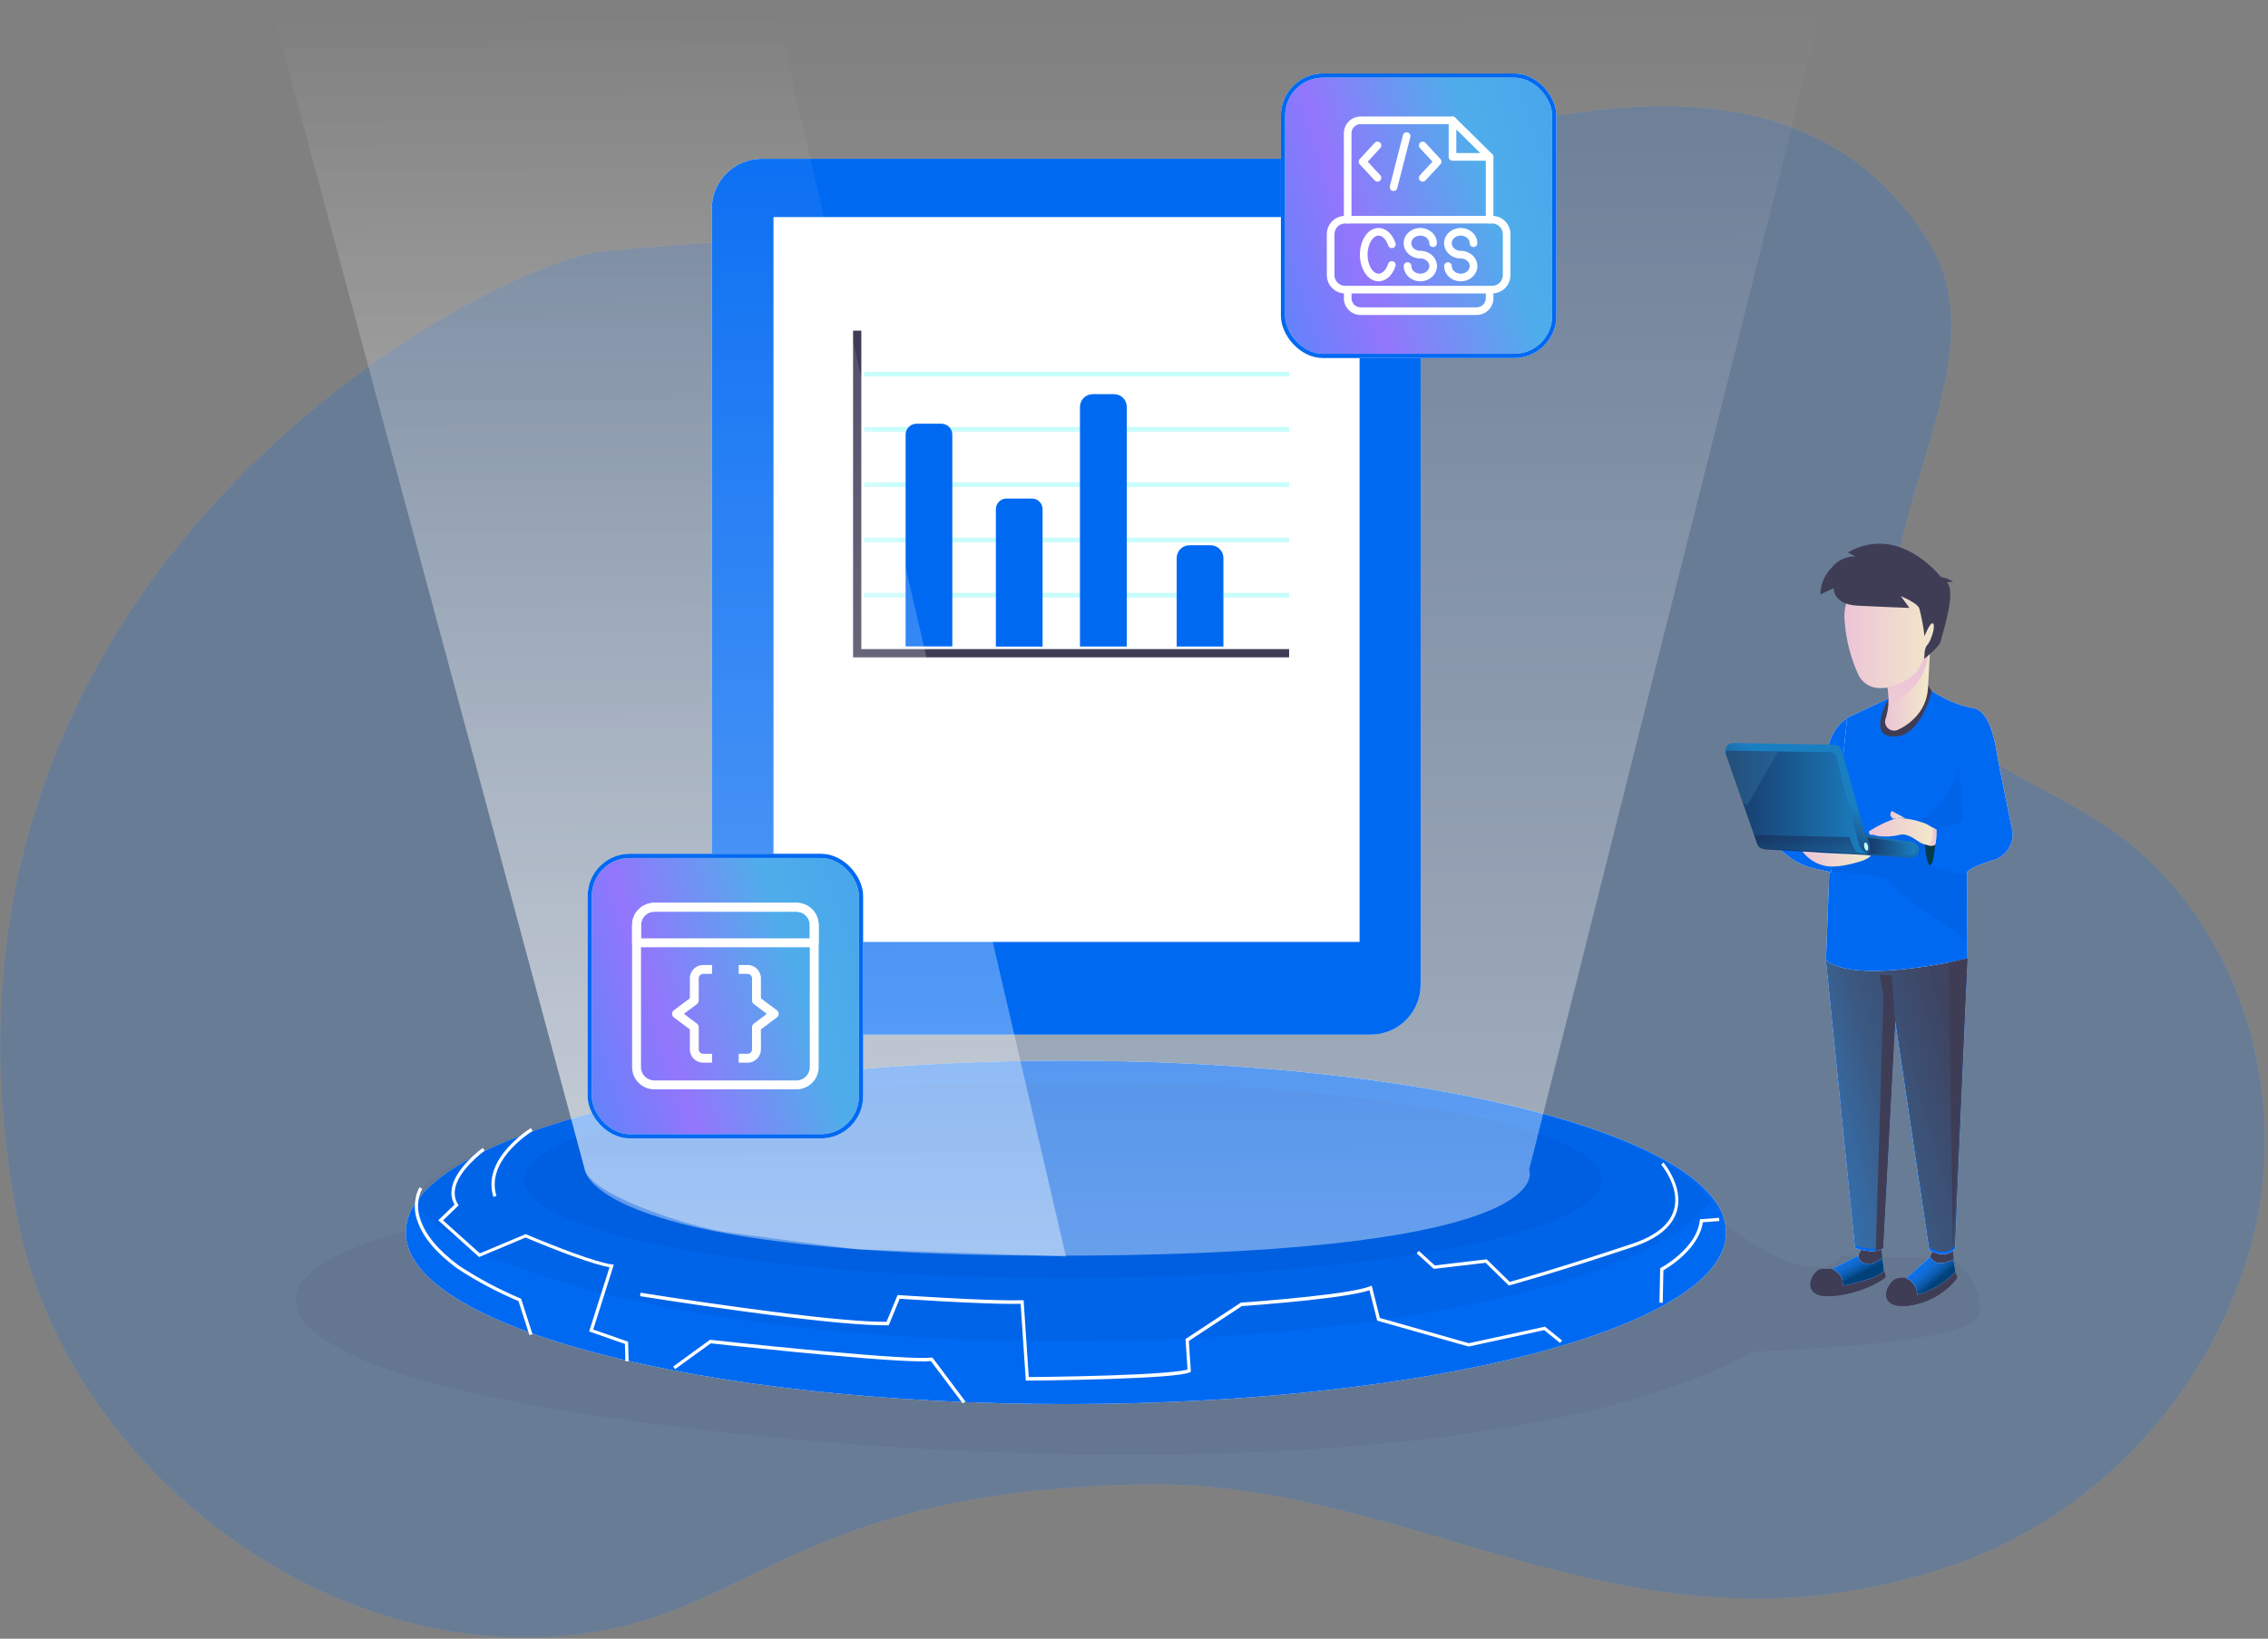 <svg width="494" height="357" viewBox="0 0 494 357" fill="none" xmlns="http://www.w3.org/2000/svg">
<rect x="0" y="0" width="494" height="357" fill="#808080" stroke="none"/>
<g clip-path="url(#clip0_1657_36916)">
<g opacity="0.18">
<path d="M266.732 43.2C221.919 50.382 176.303 50.442 131.131 54.788C107.781 57.038 -23.211 123.471 3.634 264.747C13.48 316.791 65.643 358.977 118.555 356.666C163.512 354.703 168.462 325.081 248.578 323.399C309.415 322.124 356.317 365.531 426.79 340.476C458.023 329.372 482.905 301.354 490.877 269.188C498.85 237.022 487.262 199.864 460.07 180.89C445.962 171.02 427.94 165.669 417.89 151.663C398.192 124.213 438.085 81.758 420.338 53.016C385.048 -4.164 304.345 37.19 266.732 43.2Z" fill="white"/>
<path d="M266.732 43.2C221.919 50.382 176.303 50.442 131.131 54.788C107.781 57.038 -23.211 123.471 3.634 264.747C13.48 316.791 65.643 358.977 118.555 356.666C163.512 354.703 168.462 325.081 248.578 323.399C309.415 322.124 356.317 365.531 426.79 340.476C458.023 329.372 482.905 301.354 490.877 269.188C498.85 237.022 487.262 199.864 460.07 180.89C445.962 171.02 427.94 165.669 417.89 151.663C398.192 124.213 438.085 81.758 420.338 53.016C385.048 -4.164 304.345 37.19 266.732 43.2Z" fill="#0069F2"/>
</g>
<path opacity="0.05" d="M87.382 268.381C87.382 268.381 40.055 280.154 81.038 297.111C122.02 314.068 312.293 332.785 381.941 294.424C381.941 294.424 429.711 293.095 431.022 286.397C432.333 279.7 425.348 274.283 425.348 274.283L401.124 273.463C401.124 273.463 396.665 283.117 374.345 265.58C352.025 248.042 87.382 268.381 87.382 268.381Z" fill="#0E002D"/>
<path d="M426.281 278.454C424.876 280.231 423.112 281.691 421.104 282.74C419.096 283.789 416.889 284.403 414.627 284.541C408.283 284.541 411.347 278.603 413.46 278.603C414.051 278.617 414.642 278.56 415.22 278.436L417.83 276.161L420.409 273.857L421.086 272.396C421.086 272.396 424.677 273.222 425.317 272.271L425.784 276.305V277.089C426.062 277.495 426.233 277.964 426.281 278.454Z" fill="#3F3D56"/>
<path d="M375.966 268.481C375.966 289.143 311.586 305.884 232.177 305.884C152.767 305.884 88.375 289.125 88.375 268.481C88.429 266.01 89.268 263.621 90.769 261.657C103.087 244.258 161.709 231.072 232.177 231.072C302.644 231.072 361.254 244.24 373.572 261.657C375.074 263.621 375.912 266.01 375.966 268.481Z" fill="white"/>
<path d="M375.966 268.481C375.966 289.143 311.586 305.884 232.177 305.884C152.767 305.884 88.375 289.125 88.375 268.481C88.429 266.01 89.268 263.621 90.769 261.657C103.087 244.258 161.709 231.072 232.177 231.072C302.644 231.072 361.254 244.24 373.572 261.657C375.074 263.621 375.912 266.01 375.966 268.481Z" fill="#0069F2"/>
<path opacity="0.05" d="M372.58 261.657C360.244 279.057 301.634 292.231 231.185 292.231C160.735 292.231 102.119 279.063 89.783 261.657C102.095 244.258 160.717 231.072 231.185 231.072C301.652 231.072 360.262 244.258 372.58 261.657Z" fill="#0E002D"/>
<path opacity="0.05" d="M231.58 278.459C296.428 278.459 348.997 268.874 348.997 257.049C348.997 245.225 296.428 235.639 231.58 235.639C166.732 235.639 114.162 245.225 114.162 257.049C114.162 268.874 166.732 278.459 231.58 278.459Z" fill="#0E002D"/>
<path d="M333.068 254.829C333.068 254.829 341.299 272.834 235.451 273.546C234.332 273.546 233.224 273.546 232.129 273.546C231.183 273.546 230.25 273.546 229.322 273.546C201.106 273.546 180.696 272.062 165.929 269.955H165.887C128.071 264.526 127.389 254.877 127.389 254.877L59.076 1.326L168.689 0.889L397.233 -0.003L333.068 254.829Z" fill="url(#paint0_linear_1657_36916)"/>
<path d="M410.714 278.135C410.714 278.734 404.369 282.361 398.144 282.361C391.919 282.361 394.864 276.376 396.983 276.424H399.096L400.293 275.825L404.842 273.503L405.518 272.042C405.518 272.042 409.11 272.868 409.75 271.917L410.217 276.017V276.759C410.498 277.167 410.669 277.641 410.714 278.135Z" fill="#3F3D56"/>
<path d="M410.271 276.76C410.498 277.19 410.613 277.669 410.606 278.155C410.606 278.753 404.262 282.38 398.037 282.38C391.812 282.38 394.757 276.395 396.876 276.443H398.989L400.186 275.844L410.175 276.012L410.271 276.76Z" fill="#3F3D56"/>
<path d="M401.531 280.082C400.004 280.477 398.402 280.477 396.875 280.082C395.48 279.322 395.037 278.747 395.079 278.161C395.121 277.574 395.971 275.874 399.311 276.676C402.651 277.478 403.267 279.28 403.267 279.28L401.531 280.082ZM426.281 278.454C424.876 280.231 423.112 281.692 421.104 282.741C419.096 283.79 416.889 284.403 414.628 284.541C408.283 284.541 411.347 278.604 413.46 278.604C414.051 278.617 414.642 278.561 415.22 278.436L417.83 276.162L425.844 276.305V277.089C426.102 277.5 426.253 277.97 426.281 278.454Z" fill="#3F3D56"/>
<path d="M418.159 281.961C416.634 282.356 415.033 282.356 413.508 281.961C412.107 281.201 411.665 280.632 411.712 280.04C411.76 279.447 412.598 277.753 415.944 278.561C419.29 279.369 419.984 281.075 419.984 281.075L418.159 281.961Z" fill="#3F3D56"/>
<path d="M397.725 209.22L404.063 271.9C404.063 271.9 408.295 273.427 410.18 271.9L412.802 222.532L420.224 272.325C420.224 272.325 423.69 274.564 425.827 272.032L428.538 208.879C428.538 208.879 406.457 213.446 397.725 209.22Z" fill="white"/>
<path d="M397.725 209.22L404.063 271.9C404.063 271.9 408.295 273.427 410.18 271.9L412.802 222.532L420.224 272.325C420.224 272.325 423.69 274.564 425.827 272.032L428.538 208.879C428.538 208.879 406.457 213.446 397.725 209.22Z" fill="#0069F2"/>
<path d="M397.725 208.68L404.063 271.372C404.063 271.372 408.295 272.893 410.18 271.372L412.802 222.004L420.224 271.785C420.224 271.785 423.69 274.024 425.827 271.486L428.538 208.339C428.538 208.339 406.457 212.906 397.725 208.68Z" fill="url(#paint1_linear_1657_36916)"/>
<path d="M419.937 149.915C420.763 150.563 421.649 151.13 422.582 151.609C424.803 152.887 427.22 153.787 429.735 154.273C433.057 154.632 434.452 160.857 434.895 163.784C435.338 166.711 438.384 181.261 438.384 181.261C438.491 182.693 438.074 184.114 437.211 185.26C436.347 186.407 435.097 187.2 433.691 187.492C428.305 189.246 428.442 190.114 428.442 190.114L428.55 208.795C428.55 208.795 404.279 214.69 397.725 209.136L398.676 183.859L402.298 156.386L412.581 151.597L419.937 149.915Z" fill="white"/>
<path d="M419.937 149.915C420.763 150.563 421.649 151.13 422.582 151.609C424.803 152.887 427.22 153.787 429.735 154.273C433.057 154.632 434.452 160.857 434.895 163.784C435.338 166.711 438.384 181.261 438.384 181.261C438.491 182.693 438.074 184.114 437.211 185.26C436.347 186.407 435.097 187.2 433.691 187.492C428.305 189.246 428.442 190.114 428.442 190.114L428.55 208.795C428.55 208.795 404.279 214.69 397.725 209.136L398.676 183.859L402.298 156.386L412.581 151.597L419.937 149.915Z" fill="#0069F2"/>
<path d="M419.978 149.37C419.617 150.146 419.103 150.841 418.466 151.413C417.829 151.985 417.083 152.423 416.273 152.699C415.462 152.975 414.605 153.085 413.751 153.021C412.897 152.957 412.065 152.721 411.305 152.326C411.305 152.326 406.056 161.436 413.568 160.359C417.548 159.76 420.152 153.47 420.75 150.489L419.978 149.37Z" fill="#3F3D56"/>
<path opacity="0.05" d="M421.689 180.752C423.646 180.293 425.575 179.722 427.465 179.04C428.124 178.597 426.514 166.674 426.514 166.674C426.514 166.674 425.915 176.251 413.651 180.836C407.665 183.074 417.757 186.139 417.757 186.139L421.689 180.752Z" fill="#0E002D"/>
<path opacity="0.05" d="M420.505 188.593C420.505 188.593 427.131 191.041 428.442 190.18V204.76C428.442 204.76 411.515 193.789 411.515 192.077C411.515 190.365 398.568 189.97 398.568 189.97V185.978L418.225 183.655C418.225 183.655 422.474 179.968 420.505 188.593Z" fill="#0E002D"/>
<path d="M421.631 180.542C421.631 180.542 421.631 186.527 420.721 188.233C419.811 189.939 419.236 184.007 419.236 184.007L421.631 180.542Z" fill="#033B4B"/>
<path d="M420.362 142.086C420.362 142.086 420.29 143.432 420.195 145.198C420.111 146.677 420.009 148.448 419.937 149.927C419.802 152.437 418.72 154.803 416.909 156.547C415.859 157.627 414.6 158.482 413.21 159.061C412.874 159.179 412.512 159.204 412.164 159.133C411.815 159.062 411.492 158.898 411.229 158.658C410.967 158.417 410.774 158.11 410.673 157.769C410.572 157.427 410.565 157.065 410.654 156.72C411.031 155.598 411.261 154.431 411.336 153.249C411.373 152.807 411.383 152.363 411.366 151.92C411.346 151.1 411.248 150.285 411.073 149.484C409.936 146.623 419.165 142.6 420.26 142.128L420.362 142.086Z" fill="url(#paint2_linear_1657_36916)"/>
<path d="M420.259 142.116C419.768 143.451 419.661 146.103 417.644 148.7C416.728 149.897 414.262 152.597 411.335 153.243C411.372 152.801 411.382 152.358 411.365 151.914C411.345 151.095 411.246 150.279 411.071 149.478C409.934 146.611 419.164 142.589 420.259 142.116Z" fill="url(#paint3_linear_1657_36916)"/>
<path d="M411.245 124.238C409.867 124.307 408.518 124.66 407.283 125.275C406.048 125.889 404.953 126.753 404.066 127.81C403.18 128.868 402.522 130.097 402.133 131.421C401.744 132.744 401.633 134.134 401.806 135.503C402.118 139.574 403.164 143.554 404.894 147.253C408.174 152.831 416.446 148.246 417.757 145.942C419.068 143.637 424.102 133.264 421.989 130.326C420.612 128.386 416.632 124.029 411.245 124.238Z" fill="url(#paint4_linear_1657_36916)"/>
<path d="M402.484 120.352L404.136 121.22C403.14 121.193 402.152 121.401 401.252 121.826C400.351 122.251 399.564 122.882 398.952 123.668C397.408 125.222 396.528 127.314 396.498 129.504L399.395 128.127C399.395 128.127 399.186 131.677 404.644 131.952C410.103 132.228 415.897 132.437 415.897 132.437L414.036 129.881C414.036 129.881 417.483 131.258 418.034 132.503C418.567 134.507 418.949 136.547 419.177 138.608C419.177 138.608 420.554 135.125 421.081 135.885C421.607 136.645 420.482 139.817 419.77 140.535C419.057 141.254 419.171 143.325 419.111 143.492C419.051 143.66 422.499 140.811 422.667 139.835C422.834 138.859 426.258 128.912 424.043 126.841L425.42 126.733C424.612 126.192 423.694 125.839 422.733 125.697C422.733 125.697 413.736 113.954 402.484 120.352Z" fill="#3F3D56"/>
<path d="M402.315 156.535C402.315 156.535 398.084 158.39 397.527 166.71C397.071 172.072 396.08 177.376 394.57 182.542C391.37 182.865 388.156 183.026 384.939 183.026L389.638 186.618C391.397 187.966 393.447 188.884 395.624 189.299L398.862 190.018L402.315 156.535Z" fill="white"/>
<path d="M402.315 156.535C402.315 156.535 398.084 158.39 397.527 166.71C397.071 172.072 396.08 177.376 394.57 182.542C391.37 182.865 388.156 183.026 384.939 183.026L389.638 186.618C391.397 187.966 393.447 188.884 395.624 189.299L398.862 190.018L402.315 156.535Z" fill="#0069F2"/>
<path d="M418.009 185.104C418.015 185.182 418.015 185.26 418.009 185.337C417.952 185.767 417.736 186.16 417.404 186.438C417.071 186.717 416.646 186.86 416.213 186.84L384.49 185.044C384.213 185.034 383.943 184.953 383.706 184.811C383.5 184.724 383.314 184.597 383.158 184.438C383.002 184.279 382.879 184.09 382.796 183.883L375.871 164.161C375.777 163.898 375.749 163.616 375.789 163.339C375.829 163.063 375.935 162.801 376.098 162.574C376.264 162.348 376.481 162.165 376.732 162.04C376.983 161.915 377.26 161.852 377.541 161.856L399.561 162.239C399.933 162.248 400.292 162.376 400.585 162.604C400.879 162.833 401.09 163.15 401.189 163.508L406.014 180.836C406.104 181.159 406.286 181.448 406.538 181.669C406.79 181.89 407.101 182.033 407.432 182.081L416.446 183.416C416.868 183.457 417.261 183.651 417.549 183.963C417.837 184.274 418 184.68 418.009 185.104Z" fill="url(#paint5_linear_1657_36916)"/>
<path d="M421.38 184.111C420.868 184.29 420.311 184.29 419.8 184.111C419.277 184.003 418.77 183.828 418.291 183.59C417.424 183.117 415.532 181.382 413.76 181.878C412.193 182.256 410.57 182.341 408.972 182.13C408.32 181.98 408.32 181.807 407.685 181.878C407.051 181.95 407.057 181.112 407.057 181.112C408.971 179.877 411.037 178.895 413.204 178.191C415.38 178.248 417.529 178.686 419.554 179.484L420.931 180.274L421.015 180.316L421.757 180.747C421.757 180.747 421.841 183.782 421.38 184.111Z" fill="url(#paint6_linear_1657_36916)"/>
<path d="M414.945 178.238L412.024 176.652C412.024 176.652 411.539 177.436 411.833 177.849C411.988 178.053 412.167 178.238 412.365 178.4C413.205 178.167 414.083 178.112 414.945 178.238Z" fill="url(#paint7_linear_1657_36916)"/>
<path d="M392.602 185.505C393.696 186.965 395.246 188.019 397.007 188.498C400.179 189.509 405.871 187.438 405.871 187.438C405.871 187.438 407.733 186.594 407.392 186.403C407.051 186.211 397.917 185.852 397.917 185.852L392.602 185.505Z" fill="url(#paint8_linear_1657_36916)"/>
<path d="M399.096 276.424C399.096 276.424 401.215 277.501 401.34 279.171L401.508 280.081C401.508 280.081 409.451 278.555 410.354 276.759L409.971 273.97C409.519 274.471 408.951 274.853 408.316 275.081C407.681 275.31 407 275.378 406.332 275.281C404.453 274.712 404.812 273.485 404.812 273.485L399.096 276.424ZM415.915 278.812L415.221 278.453L420.404 273.826C420.404 273.826 421.523 276.531 425.462 274.353L425.923 277.058C423.662 279.446 420.797 281.177 417.633 282.068C417.611 281.431 417.445 280.807 417.147 280.243C416.85 279.679 416.428 279.19 415.915 278.812Z" fill="white"/>
<path d="M399.096 276.424C399.096 276.424 401.215 277.501 401.34 279.171L401.508 280.081C401.508 280.081 409.451 278.555 410.354 276.759L409.971 273.97C409.519 274.471 408.951 274.853 408.316 275.081C407.681 275.31 407 275.378 406.332 275.281C404.453 274.712 404.812 273.485 404.812 273.485L399.096 276.424ZM415.915 278.812L415.221 278.453L420.404 273.826C420.404 273.826 421.523 276.531 425.462 274.353L425.923 277.058C423.662 279.446 420.797 281.177 417.633 282.068C417.611 281.431 417.445 280.807 417.147 280.243C416.85 279.679 416.428 279.19 415.915 278.812Z" fill="#0069F2"/>
<path opacity="0.61" d="M399.096 276.424C399.096 276.424 401.215 277.501 401.34 279.171L401.508 280.081C401.508 280.081 409.451 278.555 410.354 276.759L409.971 273.97C409.519 274.471 408.951 274.853 408.316 275.081C407.681 275.31 407 275.378 406.332 275.281C404.453 274.712 404.812 273.485 404.812 273.485L399.096 276.424Z" fill="url(#paint9_linear_1657_36916)"/>
<path opacity="0.61" d="M415.915 278.814L415.221 278.455L420.404 273.828C420.404 273.828 421.523 276.533 425.462 274.355L425.923 277.06C423.662 279.447 420.798 281.179 417.633 282.07C417.611 281.433 417.445 280.809 417.147 280.245C416.85 279.681 416.428 279.192 415.915 278.814Z" fill="url(#paint10_linear_1657_36916)"/>
<path d="M406.738 185.977L394.767 185.343L383.556 184.744C383.198 184.549 382.92 184.233 382.772 183.852L382.096 181.889L379.635 174.85L375.895 164.16C375.949 163.945 376.042 163.742 376.17 163.562L387.195 163.705L398.849 163.861C399.15 163.893 399.431 164.024 399.648 164.235C399.865 164.445 400.005 164.723 400.046 165.022C400.214 166.123 404.834 183.745 404.834 183.745C404.972 184.232 405.213 184.684 405.541 185.069C405.87 185.455 406.278 185.765 406.738 185.977Z" fill="url(#paint11_linear_1657_36916)"/>
<path d="M406.691 182.422C406.691 182.422 408.194 185.696 406.691 185.972L416.34 186.373C416.34 186.373 417.399 186.121 417.292 185.337C417.134 184.735 416.803 184.192 416.34 183.775L407.14 182.53L406.691 182.422Z" fill="url(#paint12_linear_1657_36916)"/>
<path d="M406.655 185.312C406.883 185.258 406.978 184.821 406.871 184.331C406.763 183.84 406.482 183.487 406.272 183.541C406.063 183.594 405.949 184.031 406.063 184.522C406.176 185.013 406.458 185.366 406.655 185.312Z" fill="#C7FDFB"/>
<path d="M404.494 185.78L394.761 185.379L383.55 184.781C383.187 184.583 382.908 184.259 382.766 183.871L382.09 181.907L402.884 182.392C403.152 183.63 403.703 184.79 404.494 185.78Z" fill="url(#paint13_linear_1657_36916)"/>
<path d="M409.449 212.284C409.449 212.284 410.491 220.736 412.795 222.489L412.077 212.56L409.449 212.284Z" fill="#3F3D56"/>
<path d="M424.402 209.68L425.396 272.241L428.544 208.801L424.402 209.68Z" fill="#3F3D56"/>
<path d="M298.551 34.593H165.919C159.909 34.593 155.037 39.465 155.037 45.474V214.529C155.037 220.539 159.909 225.411 165.919 225.411H298.551C304.561 225.411 309.433 220.539 309.433 214.529V45.474C309.433 39.465 304.561 34.593 298.551 34.593Z" fill="white"/>
<path d="M298.551 34.593H165.919C159.909 34.593 155.037 39.465 155.037 45.474V214.529C155.037 220.539 159.909 225.411 165.919 225.411H298.551C304.561 225.411 309.433 220.539 309.433 214.529V45.474C309.433 39.465 304.561 34.593 298.551 34.593Z" fill="#0069F2"/>
<path d="M296.133 47.293H168.475V205.203H296.133V47.293Z" fill="white"/>
<path d="M188.221 129.667H280.786" stroke="#C7FDFB" stroke-width="1.006" stroke-miterlimit="10"/>
<path d="M188.221 117.623H280.786" stroke="#C7FDFB" stroke-width="1.006" stroke-miterlimit="10"/>
<path d="M188.221 105.581H280.786" stroke="#C7FDFB" stroke-width="1.006" stroke-miterlimit="10"/>
<path d="M188.221 93.532H280.786" stroke="#C7FDFB" stroke-width="1.006" stroke-miterlimit="10"/>
<path d="M188.221 81.489H280.786" stroke="#C7FDFB" stroke-width="1.006" stroke-miterlimit="10"/>
<path d="M105.16 250.082L104.866 250.303C104.633 250.477 104.376 250.687 104.094 250.902C103.272 251.582 102.494 252.313 101.766 253.093C99.629 255.379 98.336 257.678 98.324 259.868C98.32 260.867 98.605 261.847 99.144 262.687L99.198 262.245L95.727 265.584L95.451 265.848L95.739 266.099L104.19 273.707L104.358 273.856L104.567 273.767L114.617 269.541H114.365L114.539 269.619L115.042 269.828L116.837 270.582C118.735 271.36 120.692 272.139 122.613 272.863C123.284 273.12 123.948 273.366 124.589 273.599C128.437 275 131.412 275.903 133.184 276.137L132.89 275.682L128.425 289.736L128.324 290.065L128.647 290.179L136.35 292.86L136.111 292.537L136.218 296.553H136.925L136.817 292.537V292.292L136.59 292.214L128.886 289.532L129.108 289.969L133.567 275.915L133.699 275.514L133.28 275.461C131.58 275.233 128.641 274.341 124.834 272.953L122.865 272.222C120.955 271.498 118.998 270.72 117.107 269.948L115.311 269.194L114.814 268.984L114.641 268.912L114.503 268.853L114.365 268.912L104.316 273.138L104.687 273.198L96.223 265.614V266.129L99.689 262.789L99.898 262.592L99.743 262.346C99.275 261.62 99.03 260.774 99.037 259.91C99.037 257.941 100.234 255.78 102.287 253.613C102.996 252.855 103.752 252.142 104.549 251.477C104.824 251.249 105.076 251.052 105.297 250.878L105.579 250.669L105.16 250.082ZM139.415 282.374L139.858 282.446L141.139 282.643C142.521 282.865 144.083 283.104 145.801 283.367C150.697 284.11 155.809 284.852 160.879 285.546C163.452 285.897 165.944 286.226 168.355 286.534C179.859 287.994 188.556 288.796 193.338 288.718H193.571L193.661 288.503L196.055 282.715L195.708 282.93H195.894L196.445 282.966L198.462 283.098C200.592 283.23 202.855 283.367 205.147 283.493C207.021 283.595 208.829 283.685 210.534 283.762C215.891 284.008 220.081 284.116 222.649 284.038L222.284 283.715L223.409 300.426V300.761H224.145H225.271L229.305 300.707C233.495 300.642 237.649 300.546 241.545 300.42C251.296 300.103 257.616 299.642 259.149 298.972L259.376 298.87V298.624L258.933 291.927L258.778 292.244L270.605 284.463L270.431 284.523H270.761L271.688 284.451L274.986 284.199C278.404 283.918 281.816 283.601 285.006 283.26C291.8 282.517 296.618 281.745 298.653 280.949L298.186 280.704L299.916 287.497L299.964 287.695L300.161 287.755L319.812 293.333H319.985L336.505 289.742L336.212 289.67L339.803 292.567L340.246 292.022L336.655 289.125L336.523 289.018L336.362 289.054L319.836 292.645H320.009L300.353 287.06L300.598 287.318L298.886 280.47L298.785 280.081L298.414 280.225C296.462 280.991 291.668 281.763 284.946 282.488C281.768 282.835 278.362 283.152 274.944 283.427C273.747 283.529 272.646 283.613 271.652 283.685L270.731 283.75H270.401L270.234 283.81L258.406 291.591L258.233 291.699V291.909L258.676 298.606L258.885 298.259C257.485 298.858 251.104 299.337 241.527 299.648C237.637 299.78 233.471 299.869 229.299 299.935L225.271 299.989H224.145H223.744L224.098 300.318L222.978 283.601V283.26H222.637C220.093 283.331 215.921 283.224 210.576 282.984C208.852 282.907 207.045 282.811 205.189 282.709C202.897 282.583 200.634 282.452 198.504 282.32L196.492 282.188L195.942 282.152H195.756H195.499L195.403 282.386L193.009 288.18L193.326 287.958C188.592 288.036 179.913 287.234 168.444 285.78C166.05 285.474 163.542 285.145 160.974 284.792C155.911 284.104 150.799 283.355 145.903 282.613C144.191 282.356 142.629 282.11 141.246 281.895L139.971 281.691L139.522 281.626L139.415 282.374Z" fill="white"/>
<path d="M210.282 305.316L203.219 295.913L203.1 295.751H202.896C200.352 296.045 191.823 295.5 179.265 294.351L173.992 293.854C169.497 293.423 164.93 292.962 160.525 292.501L156.335 292.052L155.18 291.927L154.773 291.885H154.635L154.527 291.962L146.626 297.709L147.039 298.277L154.928 292.573L154.683 292.639L155.09 292.681L156.245 292.806L160.435 293.255C164.84 293.716 169.413 294.177 173.902 294.614L179.182 295.105C191.823 296.26 200.346 296.811 202.962 296.505L202.639 296.368L209.702 305.747L210.282 305.316ZM362.164 283.828L362.314 276.538L362.128 276.843L362.512 276.622C362.817 276.442 363.152 276.233 363.511 275.987C364.585 275.271 365.6 274.471 366.546 273.593C369.012 271.295 370.622 268.745 370.939 265.991L370.616 266.303L374.489 266.009L374.435 265.303L370.562 265.602H370.275L370.239 265.89C369.94 268.451 368.443 270.864 366.049 273.072C365.133 273.92 364.15 274.693 363.11 275.383C362.757 275.616 362.434 275.826 362.14 275.981C361.967 276.089 361.847 276.155 361.781 276.191L361.602 276.286V276.496L361.452 283.786L362.164 283.828ZM115.634 245.754C115.562 245.796 115.436 245.874 115.262 245.994C114.969 246.185 114.664 246.413 114.287 246.67C113.251 247.447 112.277 248.301 111.372 249.226C107.864 252.769 106.206 256.672 107.463 260.742L108.134 260.539C106.973 256.768 108.529 253.099 111.875 249.723C112.761 248.829 113.715 248.007 114.73 247.263C115.071 247.011 115.388 246.79 115.669 246.604C115.837 246.491 115.957 246.419 116.023 246.383L115.634 245.754ZM91.404 258.641C91.186 258.984 91.01 259.352 90.877 259.737C90.155 261.792 90.18 264.037 90.949 266.075C92.081 269.391 94.822 272.821 99.509 276.286C103.799 279.108 108.342 281.526 113.078 283.511L112.88 283.295L115.31 290.861L115.981 290.646L113.551 283.08L113.497 282.924L113.347 282.864C108.657 280.888 104.159 278.484 99.91 275.682C95.349 272.306 92.727 268.996 91.62 265.824C90.901 263.94 90.871 261.862 91.536 259.958C91.624 259.713 91.731 259.475 91.853 259.246C91.893 259.168 91.937 259.092 91.985 259.018L91.404 258.641ZM361.829 253.721C361.829 253.751 361.895 253.799 361.955 253.883C362.015 253.966 362.176 254.17 362.302 254.344C362.691 254.888 363.047 255.456 363.367 256.043C364.768 258.635 365.325 261.269 364.565 263.711C363.631 266.734 360.734 269.23 355.419 270.995C348.003 273.467 341.389 275.556 335.667 277.274C333.671 277.873 331.93 278.385 330.441 278.812L329.1 279.189L328.646 279.315L328.987 279.405L323.953 274.485L323.833 274.365H323.666L312.347 275.7L312.628 275.79L309.037 272.51L308.564 273.03L312.156 276.304L312.275 276.418H312.437L323.755 275.089L323.468 274.994L328.502 279.914L328.646 280.057L328.843 280.003L329.298 279.878L330.645 279.495C332.129 279.07 333.877 278.555 335.876 277.956C341.598 276.233 348.218 274.144 355.628 271.672C361.141 269.84 364.217 267.188 365.205 263.926C366.019 261.269 365.426 258.456 363.942 255.714C363.611 255.093 363.241 254.493 362.835 253.919C362.703 253.733 362.577 253.565 362.464 253.428C362.42 253.365 362.372 253.305 362.32 253.248L361.829 253.721Z" fill="white"/>
<path d="M421.379 184.11C420.867 184.288 420.31 184.288 419.799 184.11C421.265 183.739 420.954 180.273 420.954 180.273L421.038 180.315L421.78 180.746C421.78 180.746 421.84 183.78 421.379 184.11Z" fill="url(#paint14_linear_1657_36916)"/>
<path d="M410.258 216.672L408.564 272.421C409.142 272.396 409.702 272.216 410.187 271.9L412.808 222.49L410.258 216.672Z" fill="#3F3D56"/>
<path d="M186.711 72.032V142.308H280.785" stroke="#3F3D56" stroke-width="1.796" stroke-miterlimit="10"/>
<path d="M199.646 92.305H205.033C205.668 92.305 206.277 92.557 206.726 93.006C207.175 93.455 207.427 94.064 207.427 94.699V140.829H197.252V94.723C197.249 94.406 197.309 94.092 197.427 93.799C197.546 93.506 197.722 93.239 197.945 93.014C198.167 92.789 198.432 92.611 198.725 92.489C199.017 92.367 199.33 92.305 199.646 92.305ZM219.207 108.609H224.767C225.383 108.609 225.974 108.854 226.41 109.289C226.845 109.725 227.09 110.315 227.09 110.931V140.859H216.914V110.931C216.914 110.321 217.155 109.734 217.584 109.3C218.013 108.865 218.596 108.617 219.207 108.609ZM259.058 118.79H263.697C264.434 118.79 265.14 119.083 265.661 119.604C266.182 120.125 266.474 120.831 266.474 121.568V140.847H256.299V121.568C256.299 120.834 256.589 120.13 257.106 119.61C257.623 119.09 258.325 118.795 259.058 118.79ZM238.013 85.87H242.658C243.395 85.87 244.101 86.163 244.622 86.684C245.143 87.204 245.435 87.911 245.435 88.647V140.847H235.23V88.653C235.229 88.288 235.301 87.925 235.44 87.587C235.58 87.249 235.785 86.942 236.044 86.684C236.302 86.425 236.609 86.22 236.947 86.08C237.285 85.941 237.648 85.869 238.013 85.87Z" fill="white"/>
<path d="M199.646 92.305H205.033C205.668 92.305 206.277 92.557 206.726 93.006C207.175 93.455 207.427 94.064 207.427 94.699V140.829H197.252V94.723C197.249 94.406 197.309 94.092 197.427 93.799C197.546 93.506 197.722 93.239 197.945 93.014C198.167 92.789 198.432 92.611 198.725 92.489C199.017 92.367 199.33 92.305 199.646 92.305ZM219.207 108.609H224.767C225.383 108.609 225.974 108.854 226.41 109.289C226.845 109.725 227.09 110.315 227.09 110.931V140.859H216.914V110.931C216.914 110.321 217.155 109.734 217.584 109.3C218.013 108.865 218.596 108.617 219.207 108.609ZM259.058 118.79H263.697C264.434 118.79 265.14 119.083 265.661 119.604C266.182 120.125 266.474 120.831 266.474 121.568V140.847H256.299V121.568C256.299 120.834 256.589 120.13 257.106 119.61C257.623 119.09 258.325 118.795 259.058 118.79ZM238.013 85.87H242.658C243.395 85.87 244.101 86.163 244.622 86.684C245.143 87.204 245.435 87.911 245.435 88.647V140.847H235.23V88.653C235.229 88.288 235.301 87.925 235.44 87.587C235.58 87.249 235.785 86.942 236.044 86.684C236.302 86.425 236.609 86.22 236.947 86.08C237.285 85.941 237.648 85.869 238.013 85.87Z" fill="#0069F2"/>
<path d="M232.171 273.725L186.962 272.181C186.424 272.145 174.046 270.583 157.939 268.386C151.672 267.53 129.382 260.892 127.413 254.889L59.076 1.325L168.689 0.888L232.135 273.557L232.171 273.725Z" fill="url(#paint15_linear_1657_36916)"/>
<path opacity="0.13" d="M387.189 163.735L386.818 164.591L380.474 175.544L379.63 174.856L375.889 164.166C375.943 163.951 376.036 163.748 376.164 163.567L387.189 163.735Z" fill="url(#paint16_linear_1657_36916)"/>
<rect x="279.459" y="16.459" width="59.082" height="61.082" rx="8.722" fill="url(#paint17_linear_1657_36916)"/>
<rect x="279.459" y="16.459" width="59.082" height="61.082" rx="8.722" stroke="white" stroke-width="0.918"/>
<rect x="279.459" y="16.459" width="59.082" height="61.082" rx="8.722" stroke="#0069F2" stroke-width="0.918"/>
<path d="M309.371 61.285C307.376 61.285 305.753 59.795 305.753 57.964C305.753 57.744 305.84 57.532 305.996 57.376C306.152 57.22 306.364 57.133 306.584 57.133C306.805 57.133 307.016 57.22 307.172 57.376C307.328 57.532 307.416 57.744 307.416 57.964C307.416 58.878 308.293 59.622 309.371 59.622C310.449 59.622 311.327 58.878 311.327 57.964C311.327 57.05 310.449 56.306 309.371 56.306H309.357C307.362 56.306 305.738 54.817 305.738 52.986C305.738 51.156 307.362 49.666 309.357 49.666C311.351 49.666 312.975 51.156 312.975 52.986C312.975 53.207 312.887 53.419 312.731 53.574C312.575 53.73 312.364 53.818 312.143 53.818C311.923 53.818 311.711 53.73 311.555 53.574C311.4 53.419 311.312 53.207 311.312 52.986C311.312 52.072 310.435 51.329 309.357 51.329C308.278 51.329 307.401 52.072 307.401 52.986C307.401 53.901 308.278 54.644 309.357 54.644H309.371C311.366 54.644 312.989 56.133 312.989 57.964C312.989 59.795 311.366 61.285 309.371 61.285Z" fill="white"/>
<path d="M318.174 61.285C316.178 61.285 314.555 59.795 314.555 57.964C314.555 57.744 314.643 57.532 314.799 57.376C314.954 57.22 315.166 57.133 315.386 57.133C315.607 57.133 315.818 57.22 315.974 57.376C316.13 57.532 316.218 57.744 316.218 57.964C316.218 58.878 317.096 59.622 318.174 59.622C319.252 59.622 320.129 58.878 320.129 57.964C320.129 57.05 319.252 56.306 318.174 56.306H318.159C316.164 56.306 314.541 54.817 314.541 52.986C314.541 51.156 316.164 49.666 318.159 49.666C320.154 49.666 321.778 51.156 321.778 52.986C321.778 53.207 321.69 53.419 321.534 53.574C321.378 53.73 321.167 53.818 320.946 53.818C320.726 53.818 320.514 53.73 320.358 53.574C320.202 53.419 320.115 53.207 320.115 52.986C320.115 52.072 319.238 51.329 318.159 51.329C317.081 51.329 316.204 52.072 316.204 52.986C316.204 53.901 317.081 54.644 318.159 54.644H318.174C320.169 54.644 321.792 56.133 321.792 57.964C321.792 59.795 320.169 61.285 318.174 61.285Z" fill="white"/>
<path d="M300.274 61.284C299.119 61.284 298.059 60.633 297.289 59.448C296.592 58.375 296.207 56.964 296.207 55.475C296.207 53.986 296.592 52.576 297.289 51.502C298.059 50.318 299.119 49.666 300.274 49.666C301.872 49.666 303.281 50.932 303.952 52.969C304.021 53.178 304.004 53.407 303.905 53.603C303.805 53.8 303.632 53.95 303.422 54.019C303.213 54.087 302.984 54.07 302.788 53.971C302.591 53.871 302.441 53.698 302.373 53.489C301.941 52.176 301.117 51.328 300.274 51.328C299.501 51.328 298.946 52.004 298.684 52.408C298.167 53.203 297.87 54.321 297.87 55.474C297.87 56.627 298.167 57.746 298.684 58.54C298.943 58.943 299.501 59.619 300.274 59.619C301.117 59.619 301.941 58.772 302.373 57.46C302.441 57.25 302.591 57.077 302.788 56.977C302.984 56.878 303.213 56.861 303.422 56.93C303.632 56.998 303.805 57.148 303.905 57.345C304.004 57.541 304.021 57.77 303.952 57.979C303.283 60.019 301.872 61.284 300.274 61.284Z" fill="white"/>
<path d="M324.457 35.01H316.374C316.154 35.01 315.942 34.922 315.786 34.767C315.631 34.611 315.543 34.399 315.543 34.179V26.215C315.543 26.051 315.591 25.89 315.682 25.754C315.773 25.617 315.902 25.511 316.053 25.448C316.205 25.384 316.371 25.367 316.532 25.398C316.693 25.429 316.841 25.507 316.958 25.622L325.04 33.586C325.158 33.702 325.238 33.85 325.272 34.012C325.305 34.173 325.289 34.341 325.226 34.494C325.164 34.647 325.057 34.777 324.92 34.869C324.783 34.961 324.622 35.01 324.457 35.01ZM317.206 33.347H322.429L317.206 28.203V33.347Z" fill="white"/>
<path d="M300.033 39.576C299.919 39.576 299.805 39.552 299.7 39.507C299.595 39.461 299.501 39.394 299.423 39.31L296.159 35.783C296.017 35.63 295.938 35.428 295.938 35.219C295.938 35.009 296.017 34.807 296.159 34.654L299.423 31.128C299.497 31.046 299.586 30.981 299.686 30.934C299.785 30.888 299.893 30.862 300.002 30.857C300.112 30.852 300.222 30.869 300.325 30.907C300.428 30.945 300.522 31.003 300.603 31.078C300.683 31.152 300.748 31.242 300.794 31.342C300.839 31.441 300.865 31.549 300.869 31.659C300.872 31.769 300.854 31.878 300.816 31.981C300.777 32.083 300.719 32.177 300.643 32.257L297.902 35.219L300.643 38.181C300.753 38.3 300.826 38.448 300.853 38.607C300.88 38.767 300.86 38.931 300.795 39.079C300.73 39.227 300.624 39.353 300.489 39.442C300.353 39.53 300.195 39.577 300.033 39.577V39.576Z" fill="white"/>
<path d="M309.882 39.575C309.72 39.575 309.562 39.528 309.427 39.44C309.292 39.351 309.185 39.225 309.12 39.077C309.056 38.928 309.035 38.765 309.062 38.605C309.089 38.446 309.162 38.298 309.272 38.179L312.014 35.217L309.272 32.255C309.122 32.093 309.043 31.878 309.051 31.658C309.06 31.438 309.156 31.23 309.318 31.08C309.479 30.93 309.694 30.851 309.915 30.859C310.135 30.868 310.343 30.963 310.493 31.125L313.757 34.652C313.899 34.805 313.978 35.007 313.978 35.217C313.978 35.426 313.899 35.628 313.757 35.781L310.493 39.309C310.415 39.393 310.32 39.46 310.215 39.506C310.11 39.552 309.997 39.575 309.882 39.575Z" fill="white"/>
<path d="M303.532 41.615C303.405 41.615 303.279 41.586 303.165 41.53C303.051 41.474 302.951 41.393 302.874 41.293C302.796 41.192 302.742 41.075 302.716 40.951C302.691 40.827 302.694 40.698 302.726 40.575L305.578 29.444C305.606 29.338 305.653 29.238 305.719 29.151C305.784 29.064 305.866 28.99 305.96 28.934C306.054 28.879 306.158 28.842 306.266 28.827C306.374 28.811 306.484 28.817 306.59 28.844C306.696 28.872 306.795 28.919 306.883 28.985C306.97 29.05 307.044 29.132 307.099 29.226C307.155 29.32 307.192 29.424 307.207 29.532C307.222 29.64 307.216 29.75 307.189 29.856L304.337 40.989C304.291 41.168 304.187 41.327 304.041 41.44C303.895 41.553 303.716 41.614 303.532 41.615Z" fill="white"/>
<path d="M325.016 63.927H292.984C291.928 63.926 290.915 63.506 290.168 62.759C289.421 62.012 289.001 60.999 289 59.943V51.008C289.001 49.952 289.421 48.94 290.168 48.193C290.915 47.446 291.928 47.026 292.984 47.024H325.016C326.072 47.026 327.085 47.446 327.832 48.193C328.579 48.94 328.999 49.952 329 51.008V59.943C328.999 60.999 328.579 62.012 327.832 62.759C327.085 63.506 326.072 63.926 325.016 63.927ZM292.984 48.687C292.369 48.688 291.779 48.933 291.343 49.368C290.908 49.803 290.664 50.393 290.663 51.008V59.943C290.664 60.558 290.908 61.148 291.343 61.583C291.779 62.019 292.369 62.263 292.984 62.264H325.016C325.631 62.263 326.221 62.019 326.656 61.583C327.092 61.148 327.336 60.558 327.337 59.943V51.008C327.336 50.393 327.092 49.803 326.656 49.368C326.221 48.933 325.631 48.688 325.016 48.687H292.984Z" fill="white"/>
<path d="M324.456 48.687C324.236 48.687 324.024 48.599 323.869 48.443C323.713 48.287 323.625 48.076 323.625 47.855V34.178C323.625 33.958 323.713 33.746 323.869 33.59C324.024 33.434 324.236 33.347 324.456 33.347C324.677 33.347 324.888 33.434 325.044 33.59C325.2 33.746 325.288 33.958 325.288 34.178V47.855C325.288 48.076 325.2 48.287 325.044 48.443C324.888 48.599 324.677 48.687 324.456 48.687Z" fill="white"/>
<path d="M293.542 48.687C293.322 48.687 293.11 48.599 292.954 48.443C292.799 48.288 292.711 48.076 292.711 47.855V29.024C292.712 28.059 293.096 27.133 293.778 26.451C294.461 25.768 295.386 25.384 296.352 25.383H316.374C316.595 25.383 316.806 25.471 316.962 25.627C317.118 25.782 317.206 25.994 317.206 26.215C317.206 26.435 317.118 26.646 316.962 26.802C316.806 26.958 316.595 27.046 316.374 27.046H296.352C295.827 27.047 295.324 27.255 294.954 27.626C294.583 27.997 294.374 28.5 294.374 29.024V47.855C294.374 47.965 294.352 48.073 294.311 48.174C294.269 48.275 294.207 48.366 294.13 48.443C294.053 48.521 293.961 48.582 293.861 48.624C293.76 48.665 293.652 48.687 293.542 48.687Z" fill="white"/>
<path d="M321.648 68.617H296.352C295.442 68.617 294.566 68.277 293.895 67.663C293.224 67.049 292.807 66.206 292.726 65.3C292.726 65.276 292.723 65.252 292.723 65.228V63.097C292.723 62.876 292.81 62.665 292.966 62.509C293.122 62.353 293.334 62.266 293.554 62.266C293.775 62.266 293.986 62.353 294.142 62.509C294.298 62.665 294.386 62.876 294.386 63.097V65.189C294.44 65.674 294.671 66.121 295.033 66.447C295.395 66.772 295.865 66.954 296.352 66.956H321.648C322.141 66.954 322.616 66.768 322.979 66.435C323.343 66.103 323.571 65.647 323.617 65.156C323.617 65.134 323.622 65.113 323.626 65.091V63.095C323.626 62.874 323.713 62.663 323.869 62.507C324.025 62.351 324.237 62.263 324.457 62.263C324.678 62.263 324.889 62.351 325.045 62.507C325.201 62.663 325.289 62.874 325.289 63.095V65.225C325.289 65.302 325.278 65.379 325.257 65.454C325.141 66.329 324.711 67.132 324.048 67.714C323.384 68.296 322.531 68.617 321.648 68.617Z" fill="white"/>
<rect x="128.459" y="186.459" width="59.082" height="61.082" rx="8.722" fill="url(#paint18_linear_1657_36916)"/>
<rect x="128.459" y="186.459" width="59.082" height="61.082" rx="8.722" stroke="white" stroke-width="0.918"/>
<rect x="128.459" y="186.459" width="59.082" height="61.082" rx="8.722" stroke="#0069F2" stroke-width="0.918"/>
<path fill-rule="evenodd" clip-rule="evenodd" d="M137.682 201.52C137.682 198.848 139.848 196.682 142.52 196.682H173.48C176.152 196.682 178.318 198.848 178.318 201.52V232.48C178.318 235.152 176.152 237.318 173.48 237.318H142.52C139.848 237.318 137.682 235.152 137.682 232.48V201.52ZM142.52 198.618C140.916 198.618 139.617 199.916 139.617 201.52V232.48C139.617 234.084 140.916 235.383 142.52 235.383H173.48C175.083 235.383 176.382 234.084 176.382 232.48V201.52C176.382 199.916 175.083 198.618 173.48 198.618H142.52Z" fill="white"/>
<path fill-rule="evenodd" clip-rule="evenodd" d="M137.682 201.52C137.682 198.848 139.848 196.682 142.52 196.682H173.48C176.152 196.682 178.318 198.848 178.318 201.52V205.39C178.318 205.925 177.884 206.357 177.351 206.357H138.649C138.115 206.357 137.682 205.925 137.682 205.39V201.52ZM142.52 198.618C140.916 198.618 139.617 199.916 139.617 201.52V204.423H176.382V201.52C176.382 199.916 175.083 198.618 173.48 198.618H142.52Z" fill="white"/>
<path fill-rule="evenodd" clip-rule="evenodd" d="M150.258 213.131C150.258 211.528 151.559 210.229 153.161 210.229H155.096V212.163H153.161C152.627 212.163 152.194 212.596 152.194 213.131V217.968C152.194 218.273 152.051 218.559 151.807 218.742L148.968 220.87L151.807 223C152.051 223.182 152.194 223.468 152.194 223.773V228.611C152.194 229.146 152.627 229.578 153.161 229.578H155.096V231.514H153.161C151.559 231.514 150.258 230.215 150.258 228.611V224.257L146.775 221.645C146.532 221.462 146.389 221.175 146.389 220.87C146.389 220.566 146.532 220.279 146.775 220.098L150.258 217.485V213.131Z" fill="white"/>
<path fill-rule="evenodd" clip-rule="evenodd" d="M165.741 228.611C165.741 230.215 164.44 231.514 162.838 231.514H160.902V229.578H162.838C163.371 229.578 163.805 229.146 163.805 228.611V223.773C163.805 223.468 163.948 223.182 164.191 223L167.03 220.87L164.191 218.742C163.948 218.559 163.805 218.273 163.805 217.968V213.131C163.805 212.596 163.371 212.163 162.838 212.163H160.902V210.229H162.838C164.44 210.229 165.741 211.528 165.741 213.131V217.485L169.224 220.098C169.467 220.279 169.61 220.566 169.61 220.87C169.61 221.175 169.467 221.462 169.224 221.645L165.741 224.257V228.611Z" fill="white"/>
</g>
<defs>
<linearGradient id="paint0_linear_1657_36916" x1="229.465" y1="273.576" x2="228.155" y2="0.512" gradientUnits="userSpaceOnUse">
<stop offset="0.01" stop-color="white" stop-opacity="0.4"/>
<stop offset="1" stop-color="white" stop-opacity="0"/>
</linearGradient>
<linearGradient id="paint1_linear_1657_36916" x1="364.571" y1="253.356" x2="450.517" y2="229.767" gradientUnits="userSpaceOnUse">
<stop stop-color="#68E1FD" stop-opacity="0"/>
<stop offset="0.02" stop-color="#66DAF6" stop-opacity="0.04"/>
<stop offset="0.18" stop-color="#58A1BC" stop-opacity="0.39"/>
<stop offset="0.35" stop-color="#4D758F" stop-opacity="0.66"/>
<stop offset="0.53" stop-color="#45566F" stop-opacity="0.85"/>
<stop offset="0.73" stop-color="#40435C" stop-opacity="0.96"/>
<stop offset="0.99" stop-color="#3F3D56"/>
</linearGradient>
<linearGradient id="paint2_linear_1657_36916" x1="410.588" y1="150.615" x2="420.362" y2="150.615" gradientUnits="userSpaceOnUse">
<stop stop-color="#ECC4D7"/>
<stop offset="0.42" stop-color="#EFD4D1"/>
<stop offset="1" stop-color="#F2EAC9"/>
</linearGradient>
<linearGradient id="paint3_linear_1657_36916" x1="415.243" y1="145.366" x2="425.467" y2="188.061" gradientUnits="userSpaceOnUse">
<stop stop-color="#ECC4D7"/>
<stop offset="0.42" stop-color="#EFD4D1"/>
<stop offset="1" stop-color="#F2EAC9"/>
</linearGradient>
<linearGradient id="paint4_linear_1657_36916" x1="401.722" y1="137.083" x2="422.504" y2="137.083" gradientUnits="userSpaceOnUse">
<stop stop-color="#ECC4D7"/>
<stop offset="0.42" stop-color="#EFD4D1"/>
<stop offset="1" stop-color="#F2EAC9"/>
</linearGradient>
<linearGradient id="paint5_linear_1657_36916" x1="391.87" y1="183.32" x2="398.107" y2="172.193" gradientUnits="userSpaceOnUse">
<stop stop-color="#183866"/>
<stop offset="0.73" stop-color="#1B6CA9"/>
<stop offset="1" stop-color="#1A7FC1"/>
</linearGradient>
<linearGradient id="paint6_linear_1657_36916" x1="407.081" y1="181.214" x2="421.787" y2="181.214" gradientUnits="userSpaceOnUse">
<stop stop-color="#ECC4D7"/>
<stop offset="0.42" stop-color="#EFD4D1"/>
<stop offset="1" stop-color="#F2EAC9"/>
</linearGradient>
<linearGradient id="paint7_linear_1657_36916" x1="411.737" y1="177.52" x2="414.945" y2="177.52" gradientUnits="userSpaceOnUse">
<stop stop-color="#ECC4D7"/>
<stop offset="0.42" stop-color="#EFD4D1"/>
<stop offset="1" stop-color="#F2EAC9"/>
</linearGradient>
<linearGradient id="paint8_linear_1657_36916" x1="392.602" y1="187.145" x2="407.434" y2="187.145" gradientUnits="userSpaceOnUse">
<stop stop-color="#ECC4D7"/>
<stop offset="0.42" stop-color="#EFD4D1"/>
<stop offset="1" stop-color="#F2EAC9"/>
</linearGradient>
<linearGradient id="paint9_linear_1657_36916" x1="407.266" y1="280.338" x2="402.885" y2="272.078" gradientUnits="userSpaceOnUse">
<stop offset="0.36" stop-color="#00272E"/>
<stop offset="1" stop-color="#69B9EB" stop-opacity="0"/>
</linearGradient>
<linearGradient id="paint10_linear_1657_36916" x1="424.349" y1="281.543" x2="418.112" y2="274.127" gradientUnits="userSpaceOnUse">
<stop offset="0.36" stop-color="#00272E"/>
<stop offset="1" stop-color="#69B9EB" stop-opacity="0"/>
</linearGradient>
<linearGradient id="paint11_linear_1657_36916" x1="375.889" y1="174.784" x2="406.738" y2="174.784" gradientUnits="userSpaceOnUse">
<stop stop-color="#183866"/>
<stop offset="1" stop-color="#1A7FC1"/>
</linearGradient>
<linearGradient id="paint12_linear_1657_36916" x1="406.691" y1="184.398" x2="417.298" y2="184.398" gradientUnits="userSpaceOnUse">
<stop stop-color="#183866"/>
<stop offset="1" stop-color="#1A7FC1"/>
</linearGradient>
<linearGradient id="paint13_linear_1657_36916" x1="392.014" y1="179.848" x2="397.239" y2="196.141" gradientUnits="userSpaceOnUse">
<stop stop-color="#183866"/>
<stop offset="1" stop-color="#1A7FC1"/>
</linearGradient>
<linearGradient id="paint14_linear_1657_36916" x1="420.248" y1="180.949" x2="424.851" y2="193.477" gradientUnits="userSpaceOnUse">
<stop stop-color="#ECC4D7"/>
<stop offset="0.42" stop-color="#EFD4D1"/>
<stop offset="1" stop-color="#F2EAC9"/>
</linearGradient>
<linearGradient id="paint15_linear_1657_36916" x1="146.279" y1="274.138" x2="144.962" y2="0.912" gradientUnits="userSpaceOnUse">
<stop offset="0.01" stop-color="white" stop-opacity="0.4"/>
<stop offset="1" stop-color="white" stop-opacity="0"/>
</linearGradient>
<linearGradient id="paint16_linear_1657_36916" x1="375.889" y1="169.565" x2="387.189" y2="169.565" gradientUnits="userSpaceOnUse">
<stop stop-color="#68E1FD"/>
<stop offset="1" stop-color="#69B9EB"/>
</linearGradient>
<linearGradient id="paint17_linear_1657_36916" x1="350.17" y1="-21.77" x2="246.908" y2="11.536" gradientUnits="userSpaceOnUse">
<stop stop-color="#047BEE"/>
<stop offset="0.179" stop-color="#44A5EB"/>
<stop offset="0.407" stop-color="#50ADEB"/>
<stop offset="0.694" stop-color="#9376FC"/>
<stop offset="1" stop-color="#458AF9"/>
</linearGradient>
<linearGradient id="paint18_linear_1657_36916" x1="199.17" y1="148.23" x2="95.908" y2="181.536" gradientUnits="userSpaceOnUse">
<stop stop-color="#047BEE"/>
<stop offset="0.179" stop-color="#44A5EB"/>
<stop offset="0.407" stop-color="#50ADEB"/>
<stop offset="0.694" stop-color="#9376FC"/>
<stop offset="1" stop-color="#458AF9"/>
</linearGradient>
<clipPath id="clip0_1657_36916">
<rect width="493.361" height="356.76" fill="white"/>
</clipPath>
</defs>
</svg>
